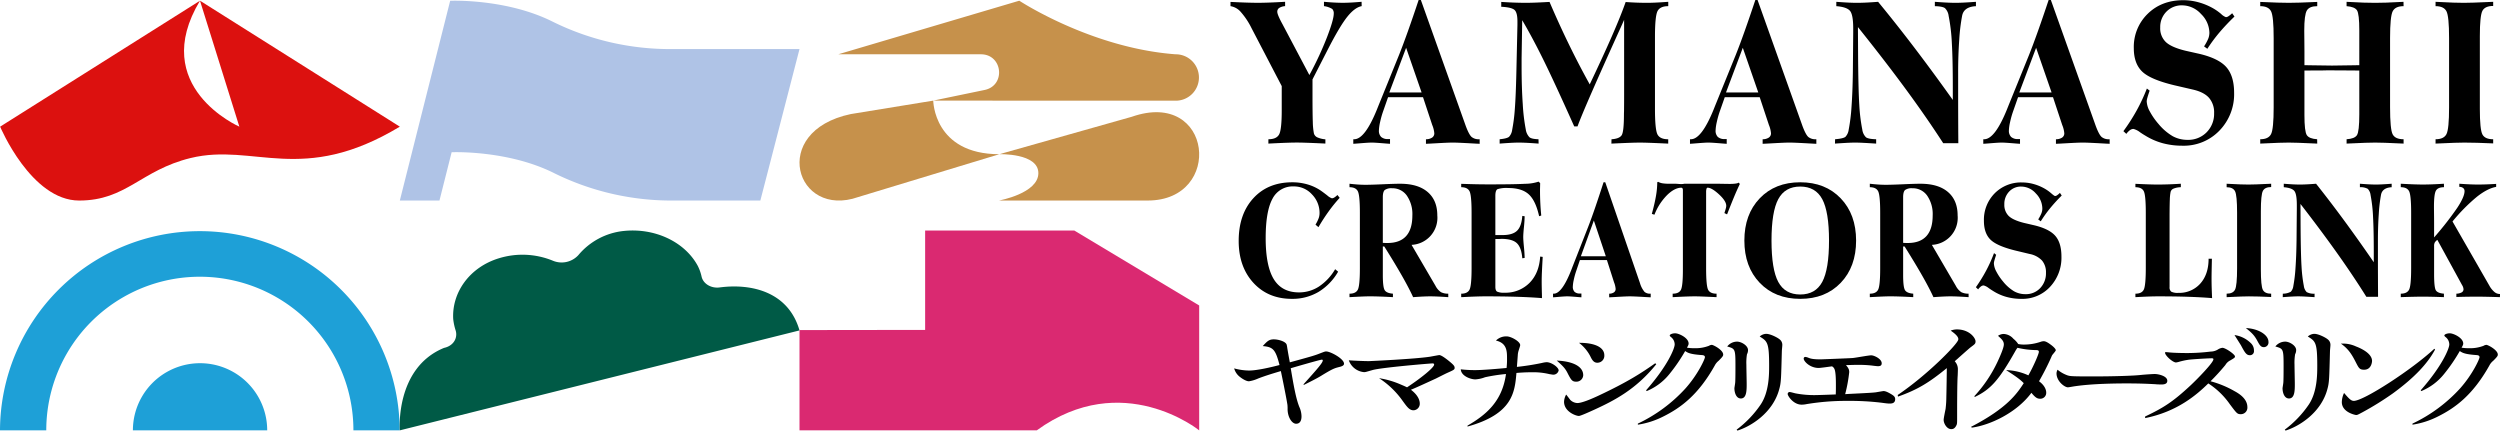 <svg xmlns="http://www.w3.org/2000/svg" width="1073.045" height="184.819" viewBox="0 0 1073.045 184.819">
  <g id="グループ_340" data-name="グループ 340" transform="translate(-38.48 -231.766)">
    <g id="グループ_337" data-name="グループ 337" transform="translate(566.635 231.766)">
      <path id="パス_290" data-name="パス 290" d="M431.24,293.174v-1.864q3.474,0,4.6-2.061t1.126-10.388V268.494l-12.977-24.9a31.47,31.47,0,0,0-4.638-6.961,7.352,7.352,0,0,0-4.371-2.451v-1.822q4.389.219,7.1.3t4.617.087q1.833,0,4.467-.087t7.253-.346v1.864a5.419,5.419,0,0,0-2.519.759,1.916,1.916,0,0,0-.84,1.671q0,1.256,2.291,5.42.457.869.687,1.3l10.8,20.429a142.452,142.452,0,0,0,7.539-16.178q2.921-7.59,2.921-10.193a2.633,2.633,0,0,0-.65-1.995,8.988,8.988,0,0,0-3.55-1.215v-1.864q2.9.259,4.81.346t3.32.087q1.3,0,3.11-.087t4.906-.346l.038,1.864q-2.977.564-6.184,4.576t-8.282,13.9l-6.641,12.969v6.419q0,8.371.133,11.862a28.748,28.748,0,0,0,.477,4.922,2.66,2.66,0,0,0,1.451,1.671,10.571,10.571,0,0,0,3.473.846v1.821q-5.5-.259-8.111-.346t-4.141-.087q-1.6,0-4.236.087T431.24,293.174Z" transform="translate(-414.98 -231.542)"/>
      <path id="パス_291" data-name="パス 291" d="M452.55,293.485v-1.951h.383q4.617,0,9.846-12.969l.534-1.344,8.855-21.816q1.755-4.381,3.912-10.454t4.523-13.185h.954l19.276,54.085q1.412,3.773,2.538,4.729a4.8,4.8,0,0,0,3.187.954h.229v1.951q-1.183-.044-3.358-.174-6.182-.345-8.206-.347-1.984,0-8.014.347-2.254.13-3.473.174v-1.951a4.716,4.716,0,0,0,2.653-.715,2.151,2.151,0,0,0,.934-1.843,11.677,11.677,0,0,0-.8-3.34l-.077-.174-3.969-11.971h-15l-2.023,5.77a38.787,38.787,0,0,0-1.393,4.879,18.96,18.96,0,0,0-.515,3.579,3.732,3.732,0,0,0,.954,2.82,4.189,4.189,0,0,0,2.977.91h.839v2.038q-.8-.044-2.365-.174-4.162-.345-5.5-.347-1.374,0-5.534.347Q453.353,293.442,452.55,293.485Zm15.458-22.034h13.855l-6.641-19.171Z" transform="translate(-399.847 -231.766)"/>
      <path id="パス_292" data-name="パス 292" d="M506.753,256.568v3.384q0,9.107.5,16.308a81.454,81.454,0,0,0,1.3,10.887,6.028,6.028,0,0,0,1.585,3.318q.972.76,3.873.846l.039,1.864q-3.474-.259-5.363-.346t-3.227-.087q-1.107,0-2.881.087t-5.248.346v-1.864q3.167-.3,4.046-1.063a5.442,5.442,0,0,0,1.337-3.015,74.17,74.17,0,0,0,1.145-9.042q.419-5.53.648-15.463l.459-20.515v-1.518q0-3.817-1.3-4.922t-5.649-1.324v-2.082q3.4.219,5.916.3t4.542.087q1.755,0,4.159-.087t6.108-.3q3.969,9.284,8.282,18.152t8.97,17.24q5.763-12.1,9.58-20.84t5.84-14.509q2.4.175,4.7.261t4.427.087q1.412,0,3.473-.087t5.687-.346v1.864q-3.474,0-4.58,2.082T564,247.156v31.1q0,8.937,1.087,11t4.6,2.061v1.864q-5.648-.259-8.149-.346t-4.026-.087q-1.528,0-4.123.087t-8.091.346l.038-1.864q3.358-.217,4.352-1.713t.992-9.044c0-.174.013-.635.039-1.387q.038-3.817.038-7.114V240.043l-.916,2.082q-16.259,35.826-19.084,43.676h-1.413q-8.512-19.039-13.283-28.692t-9.045-16.893Z" transform="translate(-381.811 -231.542)"/>
      <path id="パス_293" data-name="パス 293" d="M555.568,293.485v-1.951h.382q4.617,0,9.848-12.969l.534-1.344,8.854-21.816q1.755-4.381,3.912-10.454t4.523-13.185h.954l19.276,54.085q1.41,3.773,2.536,4.729a4.8,4.8,0,0,0,3.189.954h.229v1.951q-1.185-.044-3.36-.174-6.182-.345-8.205-.347-1.986,0-8.016.347-2.251.13-3.473.174v-1.951a4.709,4.709,0,0,0,2.653-.715,2.152,2.152,0,0,0,.936-1.843,11.692,11.692,0,0,0-.8-3.34l-.076-.174-3.97-11.971h-15l-2.024,5.77a39.034,39.034,0,0,0-1.393,4.879,18.96,18.96,0,0,0-.515,3.579,3.733,3.733,0,0,0,.954,2.82,4.193,4.193,0,0,0,2.978.91h.839v2.038q-.8-.044-2.366-.174-4.16-.345-5.5-.347-1.374,0-5.535.347Q556.37,293.442,555.568,293.485Zm15.457-22.034h13.856l-6.641-19.171Z" transform="translate(-358.351 -231.766)"/>
      <path id="パス_294" data-name="パス 294" d="M609.859,256.568q.114,13.879.515,20.146a75.025,75.025,0,0,0,1.278,10.433,5.7,5.7,0,0,0,1.585,3.318q1.01.76,4.37.846v1.864q-3.436-.217-5.534-.325t-3.513-.108q-1.145,0-3.015.087t-5.611.346l.039-1.864q3.548-.3,4.445-1.041a5.436,5.436,0,0,0,1.394-3.037,77.559,77.559,0,0,0,1.22-9.909q.459-6.313.572-14.638l.153-17.132v-1.866q0-5.9-1.413-7.525t-5.838-1.974v-1.864q3.51.259,5.477.346t3.416.087q1.412,0,3.492-.087t5.555-.346q7.861,9.54,15.839,20.038t16.222,22.076v-5.42q0-11.929-.421-19.106a77.926,77.926,0,0,0-1.373-11.559,5.559,5.559,0,0,0-1.565-3.3q-1.031-.781-4.35-.867v-1.864q3.548.259,5.534.346t3.358.087q1.22,0,3.168-.087t5.573-.346v1.864a2.513,2.513,0,0,1-.534.043q-4.657.433-5.381,4.033a80.047,80.047,0,0,0-1.242,10.259q-.478,6.658-.477,14.29v11.1q0,4.122.02,8.934T652.873,293h-6.488q-6.946-10.757-15.821-22.859t-20.782-26.977Z" transform="translate(-340.48 -231.542)"/>
      <path id="パス_295" data-name="パス 295" d="M645.31,293.485v-1.951h.381q4.619,0,9.848-12.969l.534-1.344,8.854-21.816q1.755-4.381,3.912-10.454t4.523-13.185h.954l19.276,54.085q1.412,3.773,2.538,4.729a4.8,4.8,0,0,0,3.187.954h.229v1.951q-1.183-.044-3.358-.174-6.184-.345-8.206-.347-1.987,0-8.016.347-2.251.13-3.473.174v-1.951a4.718,4.718,0,0,0,2.654-.715,2.151,2.151,0,0,0,.934-1.843,11.7,11.7,0,0,0-.8-3.34l-.076-.174-3.969-11.971h-15l-2.023,5.77a38.543,38.543,0,0,0-1.393,4.879,18.883,18.883,0,0,0-.516,3.579,3.733,3.733,0,0,0,.955,2.82,4.186,4.186,0,0,0,2.977.91h.839v2.038q-.8-.044-2.366-.174-4.16-.345-5.5-.347-1.374,0-5.534.347Q646.111,293.442,645.31,293.485Zm15.457-22.034h13.855l-6.641-19.171Z" transform="translate(-322.203 -231.766)"/>
      <path id="パス_296" data-name="パス 296" d="M689.442,289.21l-1.26-1.171a82.649,82.649,0,0,0,5.707-8.912,75.941,75.941,0,0,0,4.37-9.39l1.184.91q-.726,2.125-.993,3.123a6.392,6.392,0,0,0-.267,1.474,9.809,9.809,0,0,0,1.335,4.337,29.344,29.344,0,0,0,3.741,5.378,23.116,23.116,0,0,0,6.067,5.227,13.093,13.093,0,0,0,6.374,1.582,11.023,11.023,0,0,0,8.206-3.253,11.194,11.194,0,0,0,3.207-8.2,9.539,9.539,0,0,0-2.176-6.572q-2.176-2.449-6.833-3.534l-8.052-1.866q-10.344-2.472-13.874-5.941t-3.531-9.977a19.77,19.77,0,0,1,5.973-14.769q5.972-5.833,15.286-5.833a24.756,24.756,0,0,1,6.641.933,27.1,27.1,0,0,1,6.412,2.71,23.137,23.137,0,0,1,3.149,2.256,5.906,5.906,0,0,0,2.079,1.387,2.188,2.188,0,0,0,1.108-.412,10.94,10.94,0,0,0,1.564-1.279l.993,1.432a90.492,90.492,0,0,0-6.547,6.94,68.045,68.045,0,0,0-5.095,6.895L722.8,251.65a19.728,19.728,0,0,0,1.775-3.253,6.918,6.918,0,0,0,.516-2.56,11.447,11.447,0,0,0-3.588-8.089,11.01,11.01,0,0,0-8.091-3.708,9.069,9.069,0,0,0-6.774,2.71,9.31,9.31,0,0,0-2.654,6.788,8.142,8.142,0,0,0,2.406,6.245q2.4,2.256,8.435,3.73l6.182,1.389q8.244,1.995,11.471,5.789T735.7,271.6a22.387,22.387,0,0,1-6.279,16.179,21.2,21.2,0,0,1-15.936,6.5,32.054,32.054,0,0,1-8.473-1.083,28.21,28.21,0,0,1-7.519-3.3q-.84-.478-2.176-1.389a7.781,7.781,0,0,0-2.824-1.431,2.65,2.65,0,0,0-1.488.52A6.867,6.867,0,0,0,689.442,289.21Z" transform="translate(-304.934 -231.741)"/>
      <path id="パス_297" data-name="パス 297" d="M730.048,293.174v-1.864q3.512,0,4.638-2.191t1.126-11.472V247.893q0-9.324-1.126-11.514t-4.638-2.191v-1.822q4.543.219,7.406.3t4.847.087q1.984,0,4.791-.087t7.424-.3v1.822q-3.36,0-4.465,1.864t-1.107,8.631q0,1.042.038,3.991t.038,4.814v6.028q.8,0,2.329.043,6.83.131,9.5.13,2.559,0,9.351-.13,1.565-.042,2.367-.043V244.6q0-7.114-.992-8.631t-4.466-1.779v-1.864q4.429.259,7.31.346t4.942.087q1.984,0,4.771-.087t7.405-.346l.038,1.864q-3.55,0-4.676,2.191t-1.125,11.514v29.668q0,9.5,1.107,11.624t4.694,2.125v1.864q-5.345-.259-7.978-.346t-4.236-.087q-1.526,0-4.217.087t-8.035.346v-1.864q3.436-.217,4.447-1.756t1.011-9V261.816q-1.22,0-5.763-.043t-7.9-.043c-.2,0-.725.015-1.564.043q-4.391.044-8.321.043V280.9q0,7.114,1.031,8.654t4.426,1.756l.039,1.864q-5.65-.259-8.169-.346t-4.046-.087q-1.6,0-4.314.087T730.048,293.174Z" transform="translate(-288.07 -231.542)"/>
      <path id="パス_298" data-name="パス 298" d="M783.693,293.174v-1.864q3.55,0,4.676-2.191t1.126-11.472V247.893q0-9.324-1.126-11.514t-4.676-2.191v-1.864q4.924.259,7.615.346t4.523.087q1.566,0,4.294-.087t8.3-.346V234.1q-3.512,0-4.618,2.082T802.7,247.069v31.184q0,8.937,1.107,11t4.618,2.061v1.777q-3.663-.173-6.851-.26t-5.514-.087q-1.6,0-4.3.087T783.693,293.174Z" transform="translate(-266.462 -231.542)"/>
      <path id="パス_299" data-name="パス 299" d="M460.161,325.915a24.306,24.306,0,0,1-8.465,8.71,22.046,22.046,0,0,1-11.385,2.949q-10.205,0-16.517-6.888T417.484,312.7q0-11.415,6.266-18.285t16.738-6.871a23.205,23.205,0,0,1,6.635.937,19.978,19.978,0,0,1,5.751,2.741q1.031.728,2.626,1.961a5.7,5.7,0,0,0,2,1.232,2.1,2.1,0,0,0,1.032-.348,7.065,7.065,0,0,0,1.327-1.075l.974,1.215a64.71,64.71,0,0,0-4.719,5.812q-2.272,3.139-4.395,6.783l-1.268-1.075a16.3,16.3,0,0,0,1.386-2.829,6.647,6.647,0,0,0,.355-2.134,11.3,11.3,0,0,0-3.245-8.014,10.363,10.363,0,0,0-7.815-3.435,9.713,9.713,0,0,0-9.159,5.326q-2.9,5.326-2.905,16.846,0,11.971,3.48,17.643t10.824,5.673a15.606,15.606,0,0,0,8.584-2.532,22.453,22.453,0,0,0,6.93-7.426Z" transform="translate(-413.971 -209.301)"/>
      <path id="パス_300" data-name="パス 300" d="M451.389,336.666v-1.493q2.714,0,3.584-1.752t.87-9.179v-23.8q0-7.462-.87-9.212t-3.584-1.753v-1.491q1.8.208,3.525.328t3.347.122q2.477,0,7.432-.226t7.432-.224q7.668,0,11.813,3.556t4.142,10.081a11.612,11.612,0,0,1-11.058,12.594l10.263,17.557a7.358,7.358,0,0,0,2.373,2.758,6.78,6.78,0,0,0,3.113.642l.028,1.493q-3.1-.208-4.865-.278t-3.009-.069q-1.063,0-2.684.069t-4.542.278q-1.8-3.92-4.807-9.2t-7.579-12.561h-.62v12.318q0,5.17.811,6.454t3.525,1.491v1.493q-3.893-.208-6.15-.278t-3.848-.069q-1.033,0-2.862.069T451.389,336.666Zm14.3-23.317c.237.024.492.041.767.052s.687.017,1.239.017q5.309,0,7.992-2.966t2.684-8.831a13.957,13.957,0,0,0-2.359-8.519,7.5,7.5,0,0,0-6.339-3.175,4.871,4.871,0,0,0-3.142.745q-.84.747-.84,3.141v19.535Z" transform="translate(-400.314 -209.121)"/>
      <path id="パス_301" data-name="パス 301" d="M485.566,336.926v-1.493q2.714,0,3.584-1.752t.87-9.179V300.7q0-7.462-.87-9.212t-3.584-1.754V288.28q3.981.139,6.592.189t5,.052q11.413,0,15.824-.259a18.712,18.712,0,0,0,5.795-.92l.678.626c0,.324-.01.821-.028,1.493s-.031,1.167-.031,1.491q0,2.881.133,5.6t.4,5.328l-.915.311q-1.475-6.662-4.438-9.386t-8.833-2.723a12.783,12.783,0,0,0-4.572.485q-.945.486-.944,2.88v16.828h3.1q4.305,0,6.223-1.873t2.242-6.35l1,.139q0,1.736-.3,4.7t-.293,4.25q0,1.248.293,4.215t.3,4.736l-1,.139q-.383-4.615-2.33-6.471t-6.666-1.856c-.057,0-.187.011-.383.035q-1.122.034-2.183.034v20.541q0,1.561.738,2.03a6.811,6.811,0,0,0,3.156.468,14.484,14.484,0,0,0,10.734-4.18q4.16-4.181,4.6-11.329l1.091.139q-.236,4.162-.338,6.523t-.1,4.095q0,1.873.118,6.279v.8q-4.57-.381-10.751-.572t-13.757-.189q-2.3,0-7.2.208Q486.539,336.89,485.566,336.926Z" transform="translate(-386.548 -209.38)"/>
      <path id="パス_302" data-name="パス 302" d="M513.667,336.915v-1.561h.3q3.567,0,7.609-10.374l.412-1.076,6.843-17.454q1.357-3.5,3.023-8.362t3.494-10.549h.738l14.894,43.269a10.244,10.244,0,0,0,1.963,3.782,3.61,3.61,0,0,0,2.462.763h.177v1.561q-.913-.034-2.6-.139-4.779-.278-6.341-.276-1.534,0-6.193.276-1.742.105-2.684.139v-1.561a3.538,3.538,0,0,0,2.05-.572,1.739,1.739,0,0,0,.722-1.474,9.643,9.643,0,0,0-.619-2.672l-.06-.139-3.067-9.576H525.2l-1.563,4.614a31.832,31.832,0,0,0-1.077,3.9,15.723,15.723,0,0,0-.4,2.862,3.047,3.047,0,0,0,.738,2.256,3.158,3.158,0,0,0,2.3.728h.648v1.631q-.619-.034-1.828-.139-3.215-.278-4.248-.276-1.06,0-4.276.276Q514.286,336.881,513.667,336.915Zm11.945-17.626h10.706l-5.131-15.337Z" transform="translate(-375.229 -209.301)"/>
      <path id="パス_303" data-name="パス 303" d="M576.189,301.374l-1.15-.556c.276-.832.477-1.491.606-1.978a4.807,4.807,0,0,0,.191-1.145q0-2.045-3.112-4.91t-4.911-2.862q-.295,0-.457.485a4.607,4.607,0,0,0-.161,1.389v32.615q0,7.6.856,9.3t3.626,1.7v1.493q-4.394-.208-6.325-.278t-3.111-.069q-1.21,0-3.245.069t-6.164.278v-1.493q2.683,0,3.539-1.648t.854-8.725v-33.97a1.693,1.693,0,0,0-.161-.833.613.613,0,0,0-.487-.311q-2.919,0-6.193,3.226a24.584,24.584,0,0,0-5.369,8.362l-1.121-.346q1.239-4.511,1.784-7.738a35.2,35.2,0,0,0,.547-5.83l.353-.208a5.816,5.816,0,0,0,1.843.642,18.6,18.6,0,0,0,3.082.191h2.477q.353,0,1.18.069c.55.046.983.07,1.3.07a6.585,6.585,0,0,0,.781-.035,4.071,4.071,0,0,0,.546-.1H571.8q1.178,0,2.994.035t2.432.034a18.879,18.879,0,0,0,2.581-.139,4.366,4.366,0,0,0,1.459-.417l.384.626q-1.328,2.775-2.64,5.951T576.189,301.374Z" transform="translate(-363.053 -209.36)"/>
      <path id="パス_304" data-name="パス 304" d="M596.186,337.574q-10.795,0-17.386-6.888t-6.592-18.13q0-11.241,6.592-18.13t17.386-6.888q10.765,0,17.371,6.888t6.607,18.13q0,11.243-6.592,18.13T596.186,337.574Zm0-1.873q6.546,0,9.452-5.4t2.905-17.748q0-12.352-2.905-17.765t-9.452-5.412q-6.519,0-9.424,5.4t-2.905,17.782q0,12.387,2.905,17.766T596.186,335.7Z" transform="translate(-351.648 -209.301)"/>
      <path id="パス_305" data-name="パス 305" d="M610.591,336.666v-1.493q2.714,0,3.584-1.752t.87-9.179v-23.8q0-7.462-.87-9.212t-3.584-1.753v-1.491q1.8.208,3.525.328t3.347.122q2.477,0,7.432-.226t7.432-.224q7.668,0,11.813,3.556t4.142,10.081a11.612,11.612,0,0,1-11.058,12.594l10.263,17.557a7.358,7.358,0,0,0,2.374,2.758,6.78,6.78,0,0,0,3.113.642l.028,1.493q-3.1-.208-4.865-.278t-3.009-.069q-1.063,0-2.684.069t-4.542.278q-1.8-3.92-4.807-9.2t-7.579-12.561h-.62v12.318q0,5.17.811,6.454t3.525,1.491v1.493q-3.893-.208-6.15-.278t-3.848-.069q-1.033,0-2.862.069T610.591,336.666Zm14.3-23.317c.237.024.492.041.767.052s.687.017,1.239.017q5.309,0,7.992-2.966t2.684-8.831a13.966,13.966,0,0,0-2.358-8.519,7.5,7.5,0,0,0-6.341-3.175,4.87,4.87,0,0,0-3.142.745q-.84.747-.84,3.141v19.535Z" transform="translate(-336.188 -209.121)"/>
      <path id="パス_306" data-name="パス 306" d="M644.018,333.494l-.974-.937a66.055,66.055,0,0,0,4.409-7.13,61.693,61.693,0,0,0,3.378-7.512l.915.729q-.562,1.7-.767,2.5a5.3,5.3,0,0,0-.206,1.18,8.048,8.048,0,0,0,1.032,3.471,23.488,23.488,0,0,0,2.89,4.3,18.006,18.006,0,0,0,4.69,4.182,9.838,9.838,0,0,0,4.925,1.265,8.377,8.377,0,0,0,6.342-2.6,9.139,9.139,0,0,0,2.476-6.559,7.8,7.8,0,0,0-1.681-5.256,9.754,9.754,0,0,0-5.28-2.828l-6.221-1.491q-7.994-1.978-10.722-4.754t-2.727-7.981a16.1,16.1,0,0,1,4.615-11.814,15.9,15.9,0,0,1,11.812-4.667,18.53,18.53,0,0,1,5.131.746,20.57,20.57,0,0,1,4.955,2.169,17.917,17.917,0,0,1,2.434,1.8q1.283,1.111,1.608,1.11a1.652,1.652,0,0,0,.856-.33,8.524,8.524,0,0,0,1.209-1.023l.766,1.145a71.9,71.9,0,0,0-5.059,5.551,54.549,54.549,0,0,0-3.936,5.517l-1.091-.832a16.056,16.056,0,0,0,1.37-2.6,5.67,5.67,0,0,0,.4-2.047,9.312,9.312,0,0,0-2.772-6.471,8.385,8.385,0,0,0-6.252-2.966,6.889,6.889,0,0,0-5.235,2.167,7.6,7.6,0,0,0-2.049,5.432,6.64,6.64,0,0,0,1.857,5q1.858,1.805,6.519,2.985l4.778,1.11q6.37,1.6,8.862,4.632t2.493,8.727a18.252,18.252,0,0,1-4.852,12.942,16.1,16.1,0,0,1-12.312,5.2,23.982,23.982,0,0,1-6.548-.867,21.389,21.389,0,0,1-5.809-2.637q-.65-.383-1.682-1.11a5.917,5.917,0,0,0-2.183-1.146,2,2,0,0,0-1.15.417A5.4,5.4,0,0,0,644.018,333.494Z" transform="translate(-323.116 -209.28)"/>
      <path id="パス_307" data-name="パス 307" d="M724.77,337.082q-4.393-.381-10.263-.572t-13.066-.189q-1.8,0-4.085.086t-5.5.261v-1.493q2.744,0,3.6-1.769t.856-9.369V300.442q0-7.5-.856-9.23t-3.6-1.735V288.02q3.655.172,5.84.241t3.628.07q1.917,0,4.291-.07t5.736-.276v1.491a8.594,8.594,0,0,0-3.127.607,2.088,2.088,0,0,0-1.267,1.439,19.4,19.4,0,0,0-.325,3.124q-.088,2.047-.118,6.419v31.263a2.246,2.246,0,0,0,.752,1.995,5.981,5.981,0,0,0,2.994.5,12.034,12.034,0,0,0,9.452-3.991q3.554-3.99,3.555-10.651h1.415q-.059,2.775-.1,4.908t-.043,3.7q0,1.736.059,3.851T724.77,337.082Z" transform="translate(-303.454 -209.121)"/>
      <path id="パス_308" data-name="パス 308" d="M719.768,336.666v-1.493q2.744,0,3.614-1.752t.87-9.179v-23.8q0-7.462-.87-9.212t-3.614-1.753v-1.491q3.806.208,5.885.276t3.494.07q1.21,0,3.319-.07t6.414-.276v1.422q-2.712,0-3.567,1.665t-.856,8.709V324.73q0,7.148.856,8.8t3.567,1.648V336.6q-2.83-.139-5.293-.208t-4.262-.069q-1.239,0-3.319.069T719.768,336.666Z" transform="translate(-292.211 -209.121)"/>
      <path id="パス_309" data-name="パス 309" d="M744.6,307.38q.09,11.1.4,16.118a62.091,62.091,0,0,0,.988,8.344,4.637,4.637,0,0,0,1.225,2.656,6.434,6.434,0,0,0,3.377.676v1.493q-2.654-.175-4.276-.261t-2.713-.086q-.886,0-2.332.069t-4.335.278l.029-1.493a7.178,7.178,0,0,0,3.435-.832,4.422,4.422,0,0,0,1.077-2.43,64.173,64.173,0,0,0,.944-7.929q.353-5.048.442-11.711l.118-13.705v-1.493q0-4.718-1.091-6.019t-4.513-1.58v-1.491q2.714.208,4.232.276t2.64.07q1.092,0,2.7-.07t4.291-.276q6.075,7.634,12.24,16.03t12.535,17.661v-4.338q0-9.54-.325-15.284a64.171,64.171,0,0,0-1.062-9.247,4.506,4.506,0,0,0-1.208-2.637,6.315,6.315,0,0,0-3.363-.694v-1.491q2.742.208,4.276.276t2.6.07q.945,0,2.449-.07t4.305-.276v1.491a1.846,1.846,0,0,1-.412.035q-3.6.347-4.159,3.228a66.41,66.41,0,0,0-.958,8.205q-.37,5.326-.369,11.433v8.884q0,3.3.016,7.147t.043,8.119H772.83q-5.368-8.606-12.224-18.287t-16.061-21.582Z" transform="translate(-285.295 -209.121)"/>
      <path id="パス_310" data-name="パス 310" d="M791.571,287.985l.031,1.491q-2.626,0-3.466,1.493t-.84,6.9q0,.833.029,3.193t.029,3.851v6.108a135.565,135.565,0,0,0,9.939-12.7q3.127-4.751,3.127-7.147a1.655,1.655,0,0,0-.591-1.352,2.524,2.524,0,0,0-1.651-.487v-1.352q2.832.194,4.645.269t3.2.077q1.858,0,3.82-.07t4.144-.208v1.284q-3.746.661-8.331,4.3a76.664,76.664,0,0,0-10.4,10.548L811.1,331.773a9.466,9.466,0,0,0,2.108,2.637,3.618,3.618,0,0,0,2.316.9h.118l-.031,1.354q-3.1-.105-5.485-.157t-4.042-.052q-2.8,0-4.91.035t-4.262.1v-1.422a4.8,4.8,0,0,0,2.285-.555,1.514,1.514,0,0,0,.781-1.352,3.745,3.745,0,0,0-.589-1.735l-.059-.1L788.74,312.065a4.427,4.427,0,0,0-1.091,1.128,3.236,3.236,0,0,0-.294,1.578v12.075q0,5.69.767,6.9t3.449,1.422v1.493q-2.771-.105-5.057-.157t-4.056-.052q-1.622,0-3.967.052t-5.442.157v-1.493q2.715,0,3.584-1.752t.87-9.179v-23.8q0-7.462-.87-9.212t-3.584-1.753v-1.491q3.48.194,5.663.269t3.745.077q1.593,0,3.7-.07T791.571,287.985Z" transform="translate(-270.749 -209.121)"/>
      <path id="パス_311" data-name="パス 311" d="M445.844,354.92c5.655-6.287,8.289-9.229,8.289-10.267a.35.35,0,0,0-.386-.346c-.707,0-12.015,3.288-13.365,3.692,1.22,7.268,2.186,12.8,3.663,16.554a10.106,10.106,0,0,1,.964,4.037c0,.634,0,3.231-2.313,3.231-1.8,0-3.6-2.769-3.663-6.172a16.446,16.446,0,0,0-.063-1.9c-.387-2.654-2.121-11.19-2.828-14.536-3.277.981-6.554,1.961-9.7,3.173a15.474,15.474,0,0,1-3.984,1.211c-1.35,0-3.277-1.385-3.855-1.846a6.93,6.93,0,0,1-2.505-3.691,25.3,25.3,0,0,0,6.425.923c3.4,0,9.574-1.442,13.043-2.365-1.735-6.806-2.827-7.729-7.2-8.133,1.927-2.076,2.7-2.884,4.754-2.884,1.992,0,5.141.923,5.526,2.308a11.7,11.7,0,0,1,.258,1.442c.513,3.057.578,3.346,1.091,6.113,9.51-2.6,10.665-2.94,12.851-3.806,2.12-.808,2.249-.866,2.762-.866,1.8,0,7.645,3.114,7.645,5.249,0,.692-.641,1.1-2.12,1.441-1.992.52-2.7.693-7.774,3.807-1.8,1.1-4.433,2.423-7.325,3.865Z" transform="translate(-414.531 -189.943)"/>
      <path id="パス_312" data-name="パス 312" d="M481.633,361.173a2.812,2.812,0,0,1-2.634,2.94c-1.8,0-2.762-1.383-4.626-3.921a37.012,37.012,0,0,0-10.215-9.864A37.668,37.668,0,0,1,473.6,353.1c.257.115,1.414.577,2.57,1.154,5.784-3.807,11.629-8.48,11.629-9.749,0-.519-.513-.519-.643-.519-.964,0-22.295,1.789-25.893,2.884-2.634.75-2.891.866-3.534.866a7.672,7.672,0,0,1-6.554-5.075c1.671.115,6.168.345,8.674.345.129,0,19.533-.866,26.216-1.9.641-.115,3.726-.692,3.919-.692.9,0,2.762,1.442,3.661,2.134,2.763,2.193,2.956,2.654,2.956,3.4,0,.692-.513.922-2.956,2.019-.772.345-1.22.575-5.14,2.538-3.534,1.615-8.1,3.75-10.666,4.788C481.119,357.768,481.633,360.076,481.633,361.173Z" transform="translate(-400.399 -188.005)"/>
      <path id="パス_313" data-name="パス 313" d="M488.327,372.991c7.774-4.5,14.906-10.267,16.512-22.15a74.358,74.358,0,0,0-9,1.386,13.665,13.665,0,0,1-4.176.922c-1.8,0-6.039-1.327-6.231-4.326a51.665,51.665,0,0,0,6.039.346c3.34,0,10.023-.577,13.621-.922a31.2,31.2,0,0,0,.194-4.039c0-3.057,0-6.632-4.755-7.729a6.223,6.223,0,0,1,4.626-1.787c1.864,0,5.782,2.191,5.782,3.748,0,.461-.77,2.482-.835,2.942a6.778,6.778,0,0,0-.194,1.327c-.063.808-.32,4.384-.384,5.075a106.468,106.468,0,0,0,10.665-1.672,11.263,11.263,0,0,1,2.055-.347c2.186,0,5.2,2.25,5.2,3.52a2.329,2.329,0,0,1-2.313,1.845c-.32,0-1.091-.173-1.606-.23a29.6,29.6,0,0,0-7.837-.808c-2.764,0-4.883.174-6.362.289-.707,8.363-1.671,17.65-21.01,23.014Z" transform="translate(-386.6 -190.307)"/>
      <path id="パス_314" data-name="パス 314" d="M526.166,350.567a2.924,2.924,0,0,1-3.083,2.768c-1.671,0-2.121-.807-3.406-3.229-.964-1.961-1.606-3-4.883-5.826C521.668,344.569,526.166,346.76,526.166,350.567Zm31.355-4.73c-8.674,10.786-17.862,15.516-26.665,19.554-1.414.636-5.784,2.654-6.554,2.654-1.286,0-6.362-1.846-6.362-6.115a6.817,6.817,0,0,1,.9-3.057c.32.345,1.477,1.9,1.735,2.249a4.582,4.582,0,0,0,3.083,1.385c2.12,0,6.875-2.134,9.316-3.288,12.273-5.767,18.312-9.689,24.095-13.785Zm-22.295-3.807a2.987,2.987,0,0,1-3.02,3.173c-1.543,0-2.25-1.212-3.02-2.827a17.3,17.3,0,0,0-4.819-5.711C530.856,336.608,535.226,338.454,535.226,342.03Z" transform="translate(-374.775 -189.513)"/>
      <path id="パス_315" data-name="パス 315" d="M539.616,372.507a65.462,65.462,0,0,0,20.5-15.17c5.333-6,8.289-12.575,8.289-13.324,0-.577-.386-.866-1.349-.923-5.012-.346-6.041-.981-7.132-1.73a72.174,72.174,0,0,1-6.746,9.862,24.517,24.517,0,0,1-9.766,7.327l-.258-.346c9.317-10.555,12.272-18,12.272-19.669a4.031,4.031,0,0,0-1.669-3.231c-.386-.345-.45-.461-.45-.634,0-.461,1.157-.923,2.313-.923,1.606,0,5.782,1.961,5.782,4.384,0,.462-.129.749-.707,1.787a20.212,20.212,0,0,0,3.212.231,16.281,16.281,0,0,0,6.233-1.038,2.494,2.494,0,0,1,1.22-.4c.643,0,4.883,2.191,4.883,4.152,0,.463,0,.75-1.991,2.712a6.289,6.289,0,0,0-1.672,2.078c-7.066,12.573-14.519,18.053-22.038,21.8a36.005,36.005,0,0,1-10.922,3.518Z" transform="translate(-364.776 -190.688)"/>
      <path id="パス_316" data-name="パス 316" d="M571.2,337.255c1.8,0,4.691,1.674,4.691,3.635a3.731,3.731,0,0,1-.45,1.787,22.542,22.542,0,0,0-.258,4.5c0,1.27.129,7.038.129,8.191,0,2.769,0,6.287-2.505,6.287-1.992,0-2.763-2.48-2.763-4.441,0-.058.321-2.076.321-2.191.129-.75.129-6.057.129-7.268,0-7.44-.129-7.44-3.534-8.421A5.4,5.4,0,0,1,571.2,337.255Zm-.192,37.78a45.223,45.223,0,0,0,10.28-10.727c3.661-5.422,3.661-12.979,3.661-16.785,0-9.922-.77-10.441-4.047-12.46a4.351,4.351,0,0,1,2.762-1.153c1.8,0,4.82,1.556,5.784,2.364a2.939,2.939,0,0,1,1.156,2.538c0,.4-.194,2.135-.194,2.539-.32,12.054-.32,13.381-1.091,16.208-2.7,10.325-12.336,16.15-17.991,17.881Z" transform="translate(-353.763 -190.622)"/>
      <path id="パス_317" data-name="パス 317" d="M611.869,347.757a63.916,63.916,0,0,1-1.735,9.4c2.056-.174,11.372-.52,13.237-.808.32-.057,3.019-.519,3.148-.519.45,0,1.156,0,3.277,1.268,1.285.75,1.8,1.27,1.8,2.193,0,1.846-1.542,1.9-2.442,1.9-.962,0-2.827-.289-3.726-.4a112.306,112.306,0,0,0-13.942-.75,103.808,103.808,0,0,0-17.926,1.385,10.283,10.283,0,0,1-2.12.231c-3.534,0-5.976-3.75-5.976-4.558a.826.826,0,0,1,.835-.864c.45,0,2.186.518,2.505.575a42.551,42.551,0,0,0,8.225.75c1.414,0,7.71-.23,9.061-.288.065-1.27.065-2.539.065-3.807,0-1.846,0-5.826-.644-7.153a2.345,2.345,0,0,0-1.028-1.1c-.9.115-4.883.693-5.718.693-3.792,0-6.425-2.884-6.425-3.981a.683.683,0,0,1,.77-.749,4.871,4.871,0,0,1,1.222.345c1.091.462,2.313.693,5.332.693.45,0,12.272-.461,13.75-.577,1.285-.116,6.811-1.154,7.9-1.154,1.22,0,4.5,1.5,4.5,3.4,0,.634-.194,1.27-1.606,1.27-.45,0-2.313-.23-2.7-.288a49.589,49.589,0,0,0-5.782-.289c-2.507,0-4.37.115-5.269.115C611.869,346.2,611.869,347.065,611.869,347.757Z" transform="translate(-346.31 -187.972)"/>
      <path id="パス_318" data-name="パス 318" d="M619.124,360.7c12.528-8.421,25.507-21.63,25.957-23.648a.68.68,0,0,0,.063-.346c0-1.442-2.57-3.114-3.277-3.635a7.66,7.66,0,0,1,2.635-.518c5.4,0,8.032,3.691,8.032,5.133,0,.981-.321,1.212-1.8,2.308-.707.519-1.35,1.1-7.132,6.23a4.964,4.964,0,0,1,1.349,3.633c0,.692-.065,1.961-.065,2.308-.257,3.229-.257,14.13-.257,17.765,0,2.884,0,3.173-.321,3.807-.772,1.615-1.735,1.615-2.249,1.615-1.8,0-3.212-2.365-3.212-3.98,0-.751.706-4.037.835-4.729a45.753,45.753,0,0,0,.321-5.249c.065-1.961.194-10.5.194-12.228-7.582,6.228-12.723,9.344-20.947,12.228Z" transform="translate(-332.751 -191.168)"/>
      <path id="パス_319" data-name="パス 319" d="M641.565,373.808c15.421-7.96,19.726-14.247,22.617-18.746-1.349-1.385-3.02-2.712-7.582-5.6a24.538,24.538,0,0,1,9.574,2.25c2.249-3.98,4.5-9.229,4.5-10.095,0-.692-.578-.749-1.413-.749a37.584,37.584,0,0,1-7.774-.981,12.36,12.36,0,0,0-.836,1.268c-7.26,12.921-10.795,16.613-17.476,19.843l-.192-.346a58.041,58.041,0,0,0,9.894-14.651c.835-1.787,2.764-6,2.764-7.555,0-1.385-.836-2.25-2.505-3.692a4.34,4.34,0,0,1,2.441-.807,5.877,5.877,0,0,1,4.176,2.076,9.575,9.575,0,0,1,2.057,2.25,12.389,12.389,0,0,0,2.378.23,22.281,22.281,0,0,0,7.324-1.212,4.035,4.035,0,0,1,1.285-.23c.964,0,2.313.981,3.149,1.615.641.462,1.991,1.616,1.991,2.25,0,.4-1.477,1.9-1.606,2.25a2.3,2.3,0,0,0-.257.575,114.472,114.472,0,0,1-5.333,10.5c3.085,2.25,3.085,4.5,3.085,4.845a2.521,2.521,0,0,1-2.57,2.653c-1.285,0-2.057-.462-3.79-2.538-6.3,8.536-17.734,13.9-25.573,14.94Z" transform="translate(-323.711 -190.605)"/>
      <path id="パス_320" data-name="パス 320" d="M672.6,347.369c1.093.288,1.413.4,10.6.4,9.059,0,17.862-.289,20.688-.634,1.672-.174,5.206-.405,5.976-.405,1.608,0,5.4.866,5.4,2.886,0,.692-.258,1.615-2.505,1.615-.579,0-2.378-.058-2.507-.115-3.148-.174-6.94-.346-12.336-.346-3.727,0-14.52.058-22.3,1.211-.513.058-2.57.463-3.019.463-1.414,0-4.883-2.6-4.883-6a3.591,3.591,0,0,1,.449-1.557A14.145,14.145,0,0,0,672.6,347.369Z" transform="translate(-313.178 -186.2)"/>
      <path id="パス_321" data-name="パス 321" d="M694.829,370.1c7.774-3.692,11.886-6.23,19.66-13.5,2.827-2.654,9.639-9.633,9.639-11.018,0-.289-.065-.461-.707-.461-1.479,0-8.352.4-10.023.634a30.667,30.667,0,0,0-4.176.923,7.213,7.213,0,0,1-1.157.232c-1.349,0-4.69-2.942-4.69-4.211,0-.231.32-.231.513-.231.129,0,.45.057.707.057,2.505.346,7.968.346,8.417.346a84.064,84.064,0,0,0,9.9-.634,6.116,6.116,0,0,0,3.469-1.1,5.4,5.4,0,0,1,1.606-.519c1.349,0,5.4,2.825,5.4,3.691,0,.519-.194.635-1.929,1.674A5.025,5.025,0,0,0,729.268,348a94.037,94.037,0,0,1-6.36,6.979,42.772,42.772,0,0,1,10.343,4.269c1.479.807,5.462,3.057,5.462,6.806a2.808,2.808,0,0,1-2.762,3.057c-1.608,0-1.8-.346-4.755-4.267a33.179,33.179,0,0,0-9.253-8.941c-4.883,4.788-13.234,12.113-27.113,14.881Zm45.233-31.609a4.23,4.23,0,0,1,1.477,3.346,1.719,1.719,0,0,1-1.8,1.961c-1.477,0-2.184-1.27-3.79-4.269,0,0-2.57-4.095-2.764-4.384A12.429,12.429,0,0,1,740.062,338.487Zm7.71-.4a2.017,2.017,0,0,1-1.992,2.25c-1.348,0-1.863-1.038-2.7-2.538-1.351-2.6-2.571-3.692-5.012-5.653C743.4,332.373,747.772,335.026,747.772,338.083Z" transform="translate(-302.256 -191.334)"/>
      <path id="パス_322" data-name="パス 322" d="M738.914,337.255c1.8,0,4.691,1.674,4.691,3.635a3.731,3.731,0,0,1-.45,1.787,22.664,22.664,0,0,0-.257,4.5c0,1.27.129,7.038.129,8.191,0,2.769,0,6.287-2.505,6.287-1.992,0-2.764-2.48-2.764-4.441,0-.058.321-2.076.321-2.191.129-.75.129-6.057.129-7.268,0-7.44-.129-7.44-3.534-8.421A5.4,5.4,0,0,1,738.914,337.255Zm-.192,37.78A45.191,45.191,0,0,0,749,364.308c3.661-5.422,3.661-12.979,3.661-16.785,0-9.922-.77-10.441-4.049-12.46a4.358,4.358,0,0,1,2.764-1.153c1.8,0,4.82,1.556,5.782,2.364a2.936,2.936,0,0,1,1.157,2.538c0,.4-.194,2.135-.194,2.539-.321,12.054-.321,13.381-1.091,16.208-2.7,10.325-12.336,16.15-17.991,17.881Z" transform="translate(-286.206 -190.622)"/>
      <path id="パス_323" data-name="パス 323" d="M761.225,338.135c1.671.634,6.874,2.825,6.874,6.228,0,.231-.192,3.75-3.4,3.75-1.927,0-2.249-.634-3.469-3-1.8-3.577-3.277-5.941-6.491-8.191A13.347,13.347,0,0,1,761.225,338.135Zm33.924,1.326c-3.276,6.115-8.995,12.171-18.182,18.862a129.425,129.425,0,0,1-12.916,8.017c-2.057,1.1-2.249,1.211-2.827,1.211-.192,0-6.1-1.1-6.1-5.537a9.523,9.523,0,0,1,.962-3.922c1.992,2.308,2.956,3.4,4.178,3.4,4.3,0,25.121-13.555,34.566-22.379Z" transform="translate(-278.127 -189.424)"/>
      <path id="パス_324" data-name="パス 324" d="M776.627,372.507a65.463,65.463,0,0,0,20.5-15.17c5.332-6,8.288-12.575,8.288-13.324,0-.577-.386-.866-1.349-.923-5.011-.346-6.039-.981-7.132-1.73a72.174,72.174,0,0,1-6.746,9.862,24.507,24.507,0,0,1-9.766,7.327l-.257-.346c9.316-10.555,12.272-18,12.272-19.669a4.032,4.032,0,0,0-1.671-3.231c-.384-.345-.449-.461-.449-.634,0-.461,1.156-.923,2.313-.923,1.606,0,5.782,1.961,5.782,4.384,0,.462-.128.749-.707,1.787a20.2,20.2,0,0,0,3.212.231,16.282,16.282,0,0,0,6.233-1.038,2.494,2.494,0,0,1,1.22-.4c.643,0,4.883,2.191,4.883,4.152,0,.463,0,.75-1.992,2.712a6.264,6.264,0,0,0-1.669,2.078c-7.069,12.573-14.522,18.053-22.039,21.8a36.007,36.007,0,0,1-10.922,3.518Z" transform="translate(-269.308 -190.688)"/>
    </g>
    <g id="グループ_338" data-name="グループ 338" transform="translate(38.48 330.707)">
      <path id="パス_325" data-name="パス 325" d="M210.031,388.054H190.173a65.917,65.917,0,0,0-131.834,0H38.48a85.776,85.776,0,0,1,171.551,0Z" transform="translate(-38.48 -302.297)" fill="#1ea0d7"/>
      <path id="パス_326" data-name="パス 326" d="M136.79,371.718a28.824,28.824,0,0,0-57.648,0Z" transform="translate(-22.101 -285.942)" fill="#1ea0d7" fill-rule="evenodd"/>
    </g>
    <path id="パス_327" data-name="パス 327" d="M160.832,388.073s-2.12-26.552,18.747-35.3c.325-.136.676-.2,1.013-.3,3.392-1.062,5.063-4.06,4.255-7.109a25.237,25.237,0,0,1-1.1-5.056c-.638-11.459,7.066-22.3,19.7-26.124A34.363,34.363,0,0,1,226.6,315.29a9.728,9.728,0,0,0,10.9-2.474,29.279,29.279,0,0,1,19.21-10.3c13.293-1.47,26.237,4.437,31.935,14.822a19.087,19.087,0,0,1,1.721,4.788c.717,3.076,4.124,5.085,7.746,4.6.125-.017.251-.032.377-.048,13.543-1.658,29.152,2.02,33.893,18.5Z" transform="translate(49.259 28.41)" fill="#005a46" fill-rule="evenodd"/>
    <path id="パス_328" data-name="パス 328" d="M332.366,252.74l-16.807,65.014H278.422a113.589,113.589,0,0,1-51.213-11.681c-20.026-10.1-44.157-9.048-44.157-9.048l-5.224,20.731H160.815l21.61-85.745s24.131-1.056,44.157,9.048A113.584,113.584,0,0,0,277.8,252.74Z" transform="translate(49.277 0.086)" fill="#afc3e6" fill-rule="evenodd"/>
    <g id="グループ_339" data-name="グループ 339" transform="translate(381.643 232.066)">
      <path id="パス_329" data-name="パス 329" d="M439.722,254.983c-36.307-2.723-67.052-23-67.052-23l-77.714,23h61.229c9.39,0,10.792,13.4,1.6,15.309l-22.055,4.573,103.991.035a9.959,9.959,0,1,0,0-19.917Z" transform="translate(-278.335 -231.98)" fill="#c6914b" fill-rule="evenodd"/>
      <path id="パス_330" data-name="パス 330" d="M368.883,285.554c-28.184,0-28.377-23-28.377-23l-35.4,5.772c-35.278,7.45-23.573,45.076,3.243,35.6Z" transform="translate(-283.107 -219.666)" fill="#c6914b" fill-rule="evenodd"/>
      <path id="パス_331" data-name="パス 331" d="M344.139,304.009h63.867c32.7,0,27.94-48.106-6.885-35.943L344.3,284.127s16.744-.553,16.744,8.135S344.139,304.009,344.139,304.009Z" transform="translate(-258.524 -218.239)" fill="#c6914b" fill-rule="evenodd"/>
    </g>
    <path id="パス_332" data-name="パス 332" d="M283.106,388.073V345.028l53.922-.072V302.3h64.021l53.608,32.166v53.609s-32.922-26.7-69.723,0Z" transform="translate(98.536 28.41)" fill="#da2971"/>
    <path id="パス_333" data-name="パス 333" d="M124.3,231.98h0L38.523,286.044s13.289,31.712,33.916,31.712c20.285,0,26.488-13.049,47.83-18.249,27.23-6.632,47.756,11.876,89.806-13.463Zm0,0,16.9,54.064C141.19,286.04,102.029,268.959,124.3,231.98Z" transform="translate(0.017 0.086)" fill="#dc110f" fill-rule="evenodd"/>
  </g>
</svg>
